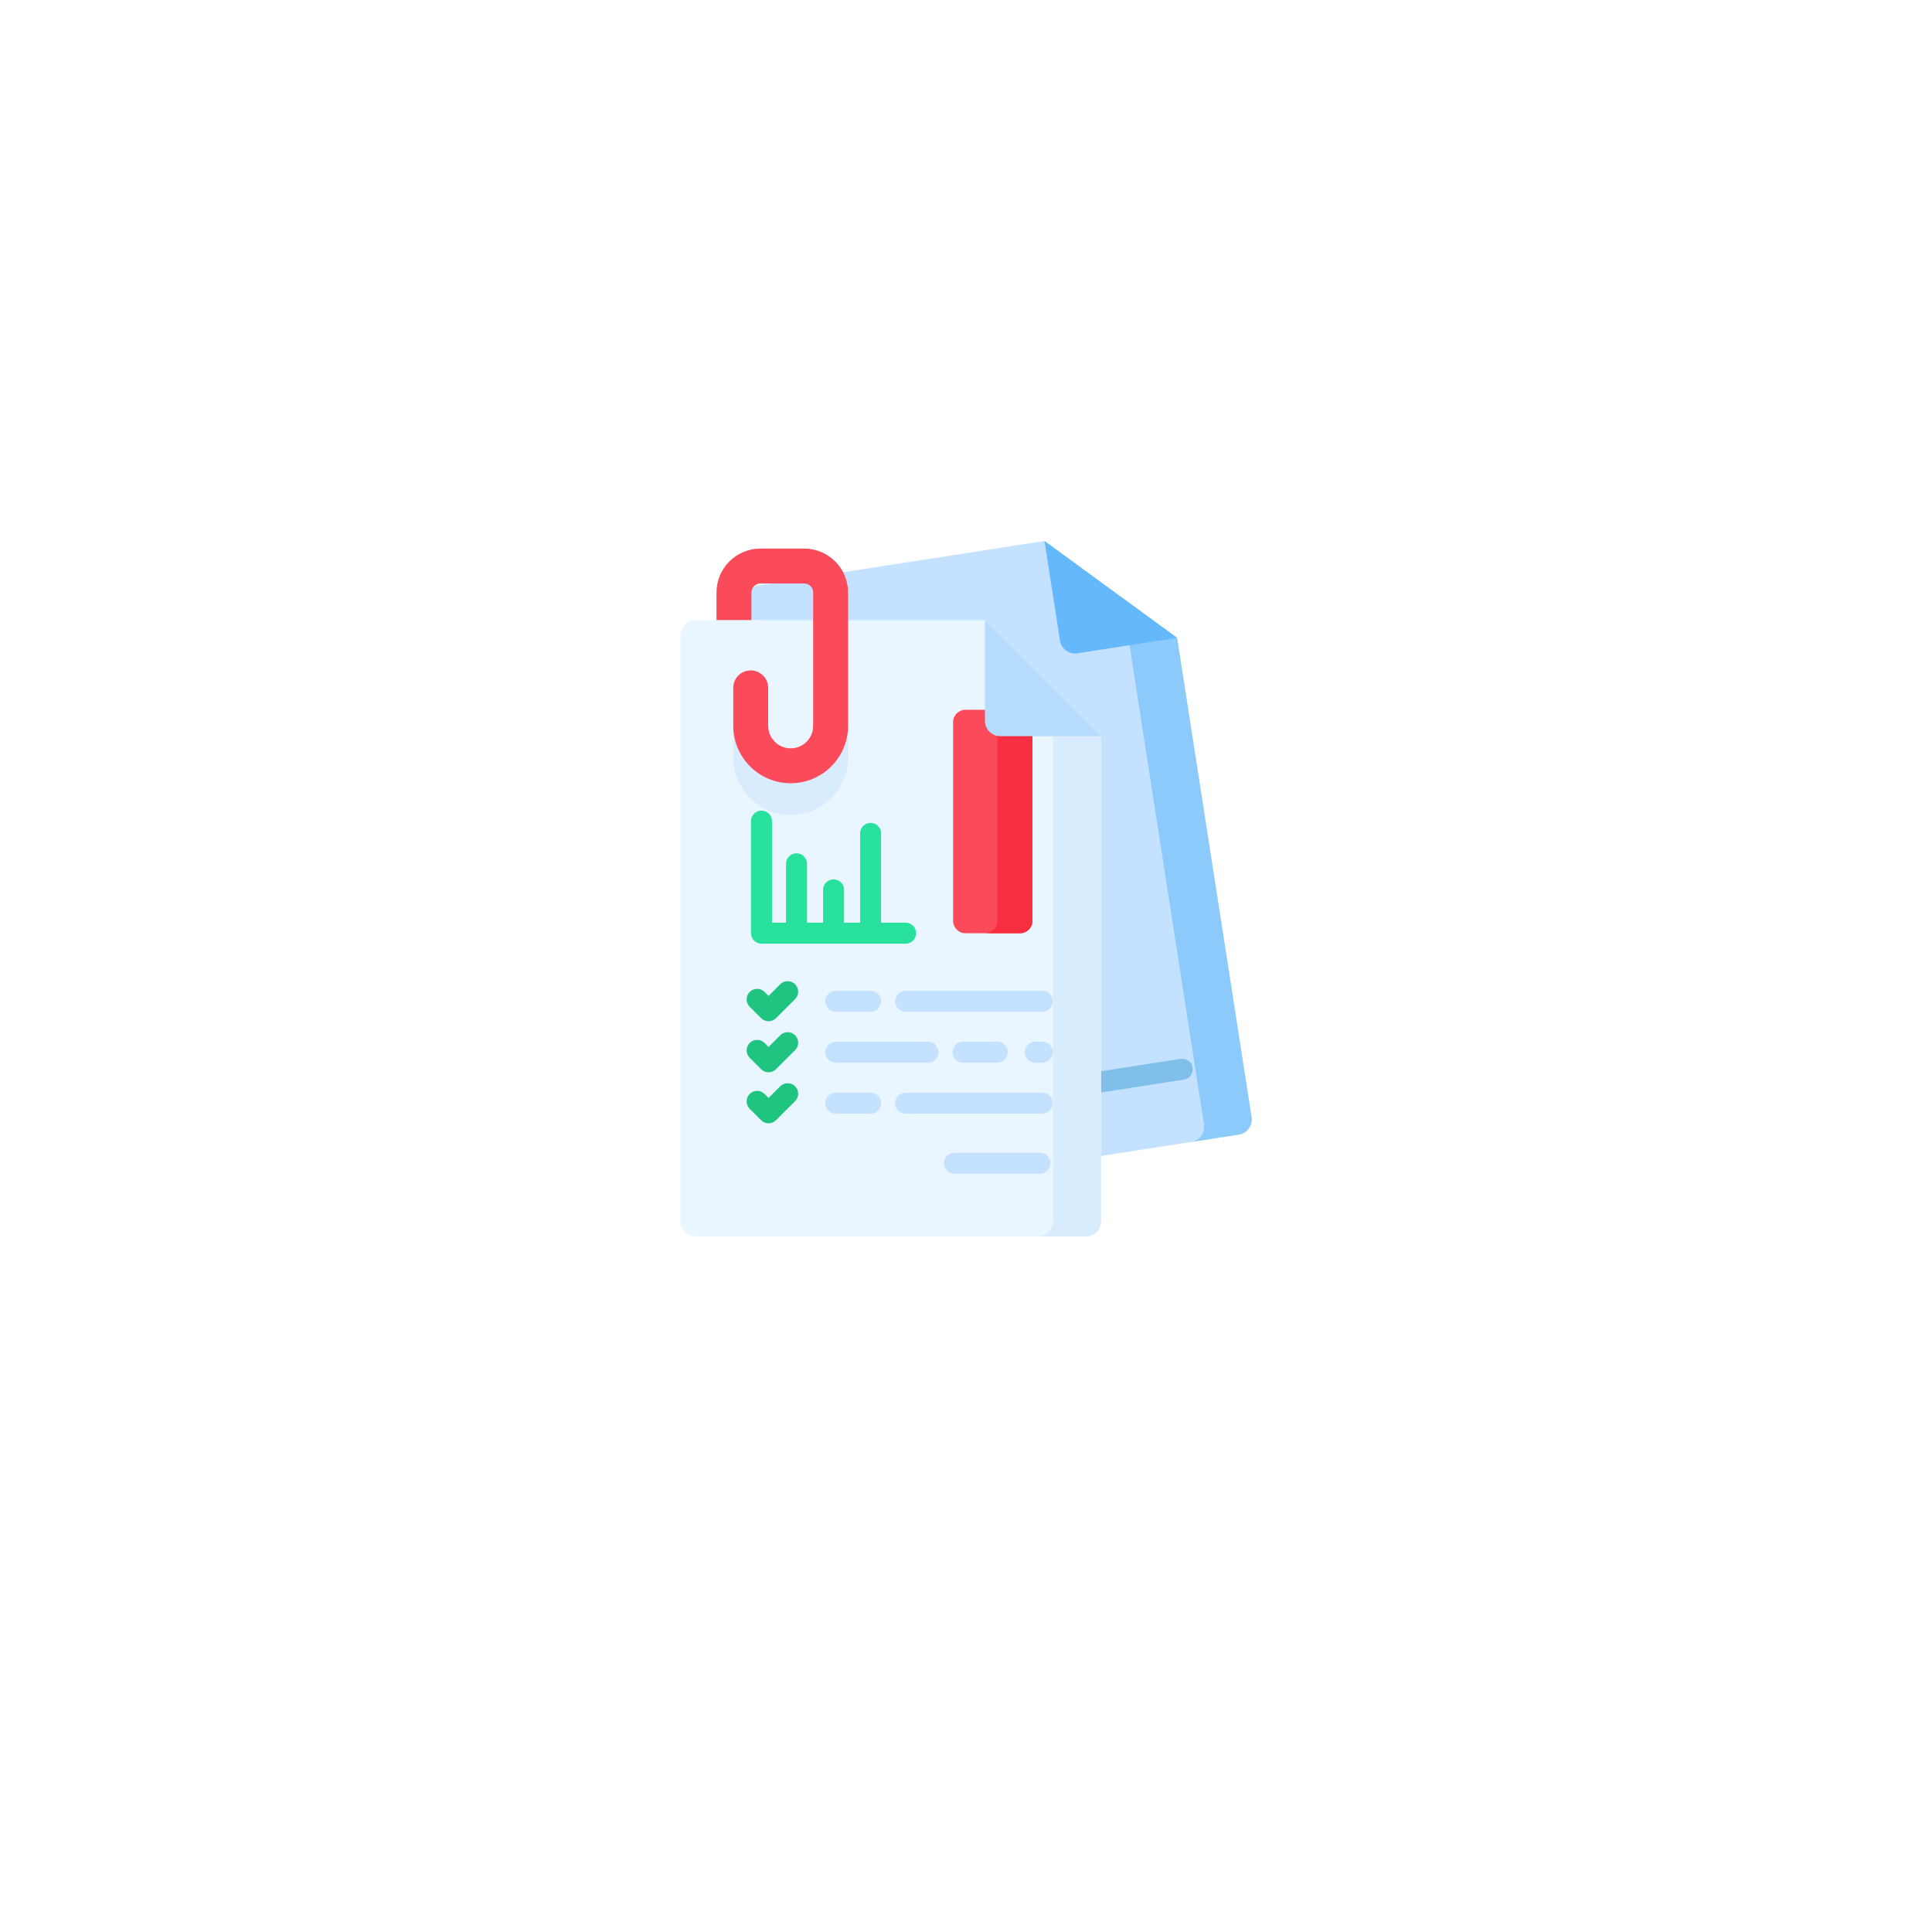 <?xml version="1.0" encoding="UTF-8"?> <svg xmlns="http://www.w3.org/2000/svg" width="100" height="100" viewBox="0 0 100 100" fill="none"> <g filter="url(#filter0_d_1805_23280)"> <circle r="30" transform="matrix(-1 0 0 1 50 46)" fill="white"></circle> </g> <g clip-path="url(#clip0_1805_23280)"> <path d="M60.923 33.014L64.777 57.819C64.844 58.252 64.547 58.657 64.116 58.725L44.172 61.824C43.74 61.891 43.334 61.595 43.266 61.162L38.611 31.203C38.544 30.771 38.841 30.366 39.273 30.298L54.064 28L60.923 33.014Z" fill="#C4E1FF"></path> <path d="M60.926 33.016L64.78 57.822C64.847 58.254 64.55 58.66 64.119 58.727L61.657 59.109C62.09 59.042 62.386 58.637 62.319 58.204L58.082 30.938L60.926 33.016Z" fill="#8DCAFC"></path> <path d="M54.863 33.153L54.062 28L60.922 33.014L55.768 33.815C55.336 33.882 54.93 33.586 54.863 33.153Z" fill="#64B9FC"></path> <path d="M56.824 56.566C56.561 56.566 56.33 56.375 56.288 56.106C56.242 55.81 56.445 55.532 56.741 55.486L61.11 54.807C61.407 54.761 61.684 54.964 61.731 55.261C61.777 55.557 61.574 55.835 61.277 55.881L56.908 56.56C56.88 56.564 56.852 56.566 56.824 56.566V56.566Z" fill="#7FBFEA"></path> <path d="M56.988 38.105V63.209C56.988 63.646 56.632 64.001 56.195 64.001H36.011C35.574 64.001 35.219 63.646 35.219 63.209V32.89C35.219 32.453 35.574 32.098 36.011 32.098H50.98L56.988 38.105Z" fill="#EAF6FF"></path> <path d="M42.089 32.098V39.213C42.089 39.856 41.567 40.378 40.925 40.378C40.282 40.378 39.76 39.856 39.76 39.213V37.248C39.76 36.749 39.355 36.344 38.856 36.344C38.358 36.344 37.953 36.749 37.953 37.248V39.213C37.953 40.852 39.286 42.185 40.925 42.185C42.563 42.185 43.896 40.852 43.896 39.213V32.098H42.089Z" fill="#D9ECFD"></path> <path d="M52.795 48.304H49.974C49.62 48.304 49.332 48.017 49.332 47.663V37.38C49.332 37.026 49.619 36.738 49.974 36.738H52.795C53.15 36.738 53.437 37.026 53.437 37.38V47.663C53.437 48.017 53.15 48.304 52.795 48.304Z" fill="#FB4A59"></path> <path d="M53.439 37.38V47.663C53.439 48.017 53.151 48.304 52.797 48.304H50.984C51.339 48.304 51.626 48.017 51.626 47.663V37.38C51.626 37.025 51.339 36.738 50.984 36.738H52.797C53.151 36.738 53.439 37.025 53.439 37.38V37.38Z" fill="#F82F40"></path> <path d="M56.99 38.108V63.211C56.99 63.649 56.635 64.004 56.198 64.004H53.707C54.145 64.004 54.5 63.649 54.5 63.211V35.617L56.99 38.108Z" fill="#D9ECFD"></path> <path d="M50.98 37.313V32.098L56.988 38.105H51.773C51.336 38.105 50.98 37.751 50.98 37.313V37.313Z" fill="#B5DBFD"></path> <path d="M53.824 59.668H49.403C49.102 59.668 48.859 59.911 48.859 60.211C48.859 60.511 49.103 60.754 49.403 60.754H53.824C54.124 60.754 54.367 60.511 54.367 60.211C54.367 59.911 54.124 59.668 53.824 59.668Z" fill="#C4E1FF"></path> <path d="M39.414 48.845H46.874C47.175 48.845 47.418 48.602 47.418 48.301C47.418 48.001 47.174 47.758 46.874 47.758H45.605V43.135C45.605 42.835 45.362 42.592 45.062 42.592C44.762 42.592 44.519 42.835 44.519 43.135V47.758H43.688V46.057C43.688 45.757 43.444 45.514 43.144 45.514C42.844 45.514 42.601 45.757 42.601 46.057V47.758H41.77V44.709C41.77 44.409 41.526 44.166 41.227 44.166C40.926 44.166 40.683 44.409 40.683 44.709V47.758H39.958V42.5C39.958 42.2 39.714 41.957 39.414 41.957C39.114 41.957 38.871 42.2 38.871 42.5V48.301C38.871 48.602 39.114 48.845 39.414 48.845V48.845Z" fill="#27E19D"></path> <path d="M40.386 56.225L39.78 56.831L39.572 56.622C39.36 56.41 39.016 56.41 38.804 56.622C38.592 56.835 38.592 57.178 38.804 57.391L39.396 57.983C39.502 58.089 39.641 58.142 39.78 58.142C39.919 58.142 40.058 58.089 40.164 57.983L41.154 56.994C41.366 56.782 41.366 56.438 41.154 56.225C40.942 56.013 40.598 56.013 40.386 56.225V56.225Z" fill="#1EC480"></path> <path d="M53.948 56.559H46.875C46.575 56.559 46.332 56.802 46.332 57.102C46.332 57.402 46.575 57.645 46.875 57.645H53.948C54.248 57.645 54.491 57.402 54.491 57.102C54.491 56.802 54.248 56.559 53.948 56.559Z" fill="#C4E1FF"></path> <path d="M45.062 56.559H43.258C42.958 56.559 42.715 56.802 42.715 57.102C42.715 57.402 42.958 57.645 43.258 57.645H45.062C45.362 57.645 45.605 57.402 45.605 57.102C45.605 56.802 45.362 56.559 45.062 56.559Z" fill="#C4E1FF"></path> <path d="M40.386 53.585L39.78 54.19L39.572 53.982C39.36 53.77 39.016 53.77 38.804 53.982C38.592 54.194 38.592 54.538 38.804 54.75L39.396 55.343C39.502 55.449 39.641 55.502 39.78 55.502C39.919 55.502 40.058 55.449 40.164 55.343L41.154 54.353C41.366 54.141 41.366 53.797 41.154 53.585C40.942 53.373 40.598 53.373 40.386 53.585V53.585Z" fill="#1EC480"></path> <path d="M53.946 53.918H53.582C53.282 53.918 53.039 54.161 53.039 54.461C53.039 54.761 53.282 55.004 53.582 55.004H53.946C54.246 55.004 54.489 54.761 54.489 54.461C54.489 54.161 54.246 53.918 53.946 53.918Z" fill="#C4E1FF"></path> <path d="M49.844 53.918C49.544 53.918 49.301 54.161 49.301 54.461C49.301 54.761 49.544 55.004 49.844 55.004H51.616C51.916 55.004 52.159 54.761 52.159 54.461C52.159 54.161 51.916 53.918 51.616 53.918H49.844Z" fill="#C4E1FF"></path> <path d="M43.258 55.004H48.03C48.33 55.004 48.573 54.761 48.573 54.461C48.573 54.161 48.33 53.918 48.03 53.918H43.258C42.958 53.918 42.715 54.161 42.715 54.461C42.715 54.761 42.958 55.004 43.258 55.004Z" fill="#C4E1FF"></path> <path d="M40.386 50.944L39.78 51.55L39.572 51.341C39.36 51.129 39.016 51.129 38.804 51.341C38.592 51.553 38.592 51.897 38.804 52.11L39.396 52.702C39.502 52.808 39.641 52.861 39.78 52.861C39.919 52.861 40.058 52.808 40.164 52.702L41.154 51.713C41.366 51.5 41.366 51.157 41.154 50.944C40.942 50.732 40.598 50.732 40.386 50.944V50.944Z" fill="#1EC480"></path> <path d="M46.332 51.825C46.332 52.125 46.575 52.368 46.875 52.368H53.948C54.248 52.368 54.491 52.124 54.491 51.825C54.491 51.525 54.248 51.281 53.948 51.281H46.875C46.575 51.281 46.332 51.525 46.332 51.825Z" fill="#C4E1FF"></path> <path d="M43.258 52.368H45.062C45.362 52.368 45.605 52.124 45.605 51.825C45.605 51.525 45.362 51.281 45.062 51.281H43.258C42.958 51.281 42.715 51.525 42.715 51.825C42.715 52.124 42.958 52.368 43.258 52.368Z" fill="#C4E1FF"></path> <path d="M37.086 32.461V30.665C37.086 29.413 38.105 28.395 39.356 28.395H41.625C42.877 28.395 43.896 29.413 43.896 30.665V37.569C43.896 39.207 42.563 40.54 40.924 40.54C39.286 40.54 37.953 39.208 37.953 37.569V35.603C37.953 35.104 38.358 34.7 38.856 34.7C39.355 34.7 39.76 35.104 39.76 35.603V37.569C39.76 38.211 40.282 38.734 40.924 38.734C41.567 38.734 42.089 38.211 42.089 37.569V30.665C42.089 30.409 41.881 30.201 41.625 30.201H39.357C39.101 30.201 38.893 30.409 38.893 30.665V32.461H37.086Z" fill="#FB4A59"></path> <path d="M36.676 32.094H39.305V32.828H36.676V32.094Z" fill="#EAF6FF"></path> </g> <defs> <filter id="filter0_d_1805_23280" x="0" y="0" width="100" height="100" filterUnits="userSpaceOnUse" color-interpolation-filters="sRGB"> <feFlood flood-opacity="0" result="BackgroundImageFix"></feFlood> <feColorMatrix in="SourceAlpha" type="matrix" values="0 0 0 0 0 0 0 0 0 0 0 0 0 0 0 0 0 0 127 0" result="hardAlpha"></feColorMatrix> <feOffset dy="4"></feOffset> <feGaussianBlur stdDeviation="10"></feGaussianBlur> <feComposite in2="hardAlpha" operator="out"></feComposite> <feColorMatrix type="matrix" values="0 0 0 0 0 0 0 0 0 0 0 0 0 0 0 0 0 0 0.15 0"></feColorMatrix> <feBlend mode="normal" in2="BackgroundImageFix" result="effect1_dropShadow_1805_23280"></feBlend> <feBlend mode="normal" in="SourceGraphic" in2="effect1_dropShadow_1805_23280" result="shape"></feBlend> </filter> <clipPath id="clip0_1805_23280"> <rect width="36" height="36" fill="white" transform="translate(32 28)"></rect> </clipPath> </defs> </svg> 
